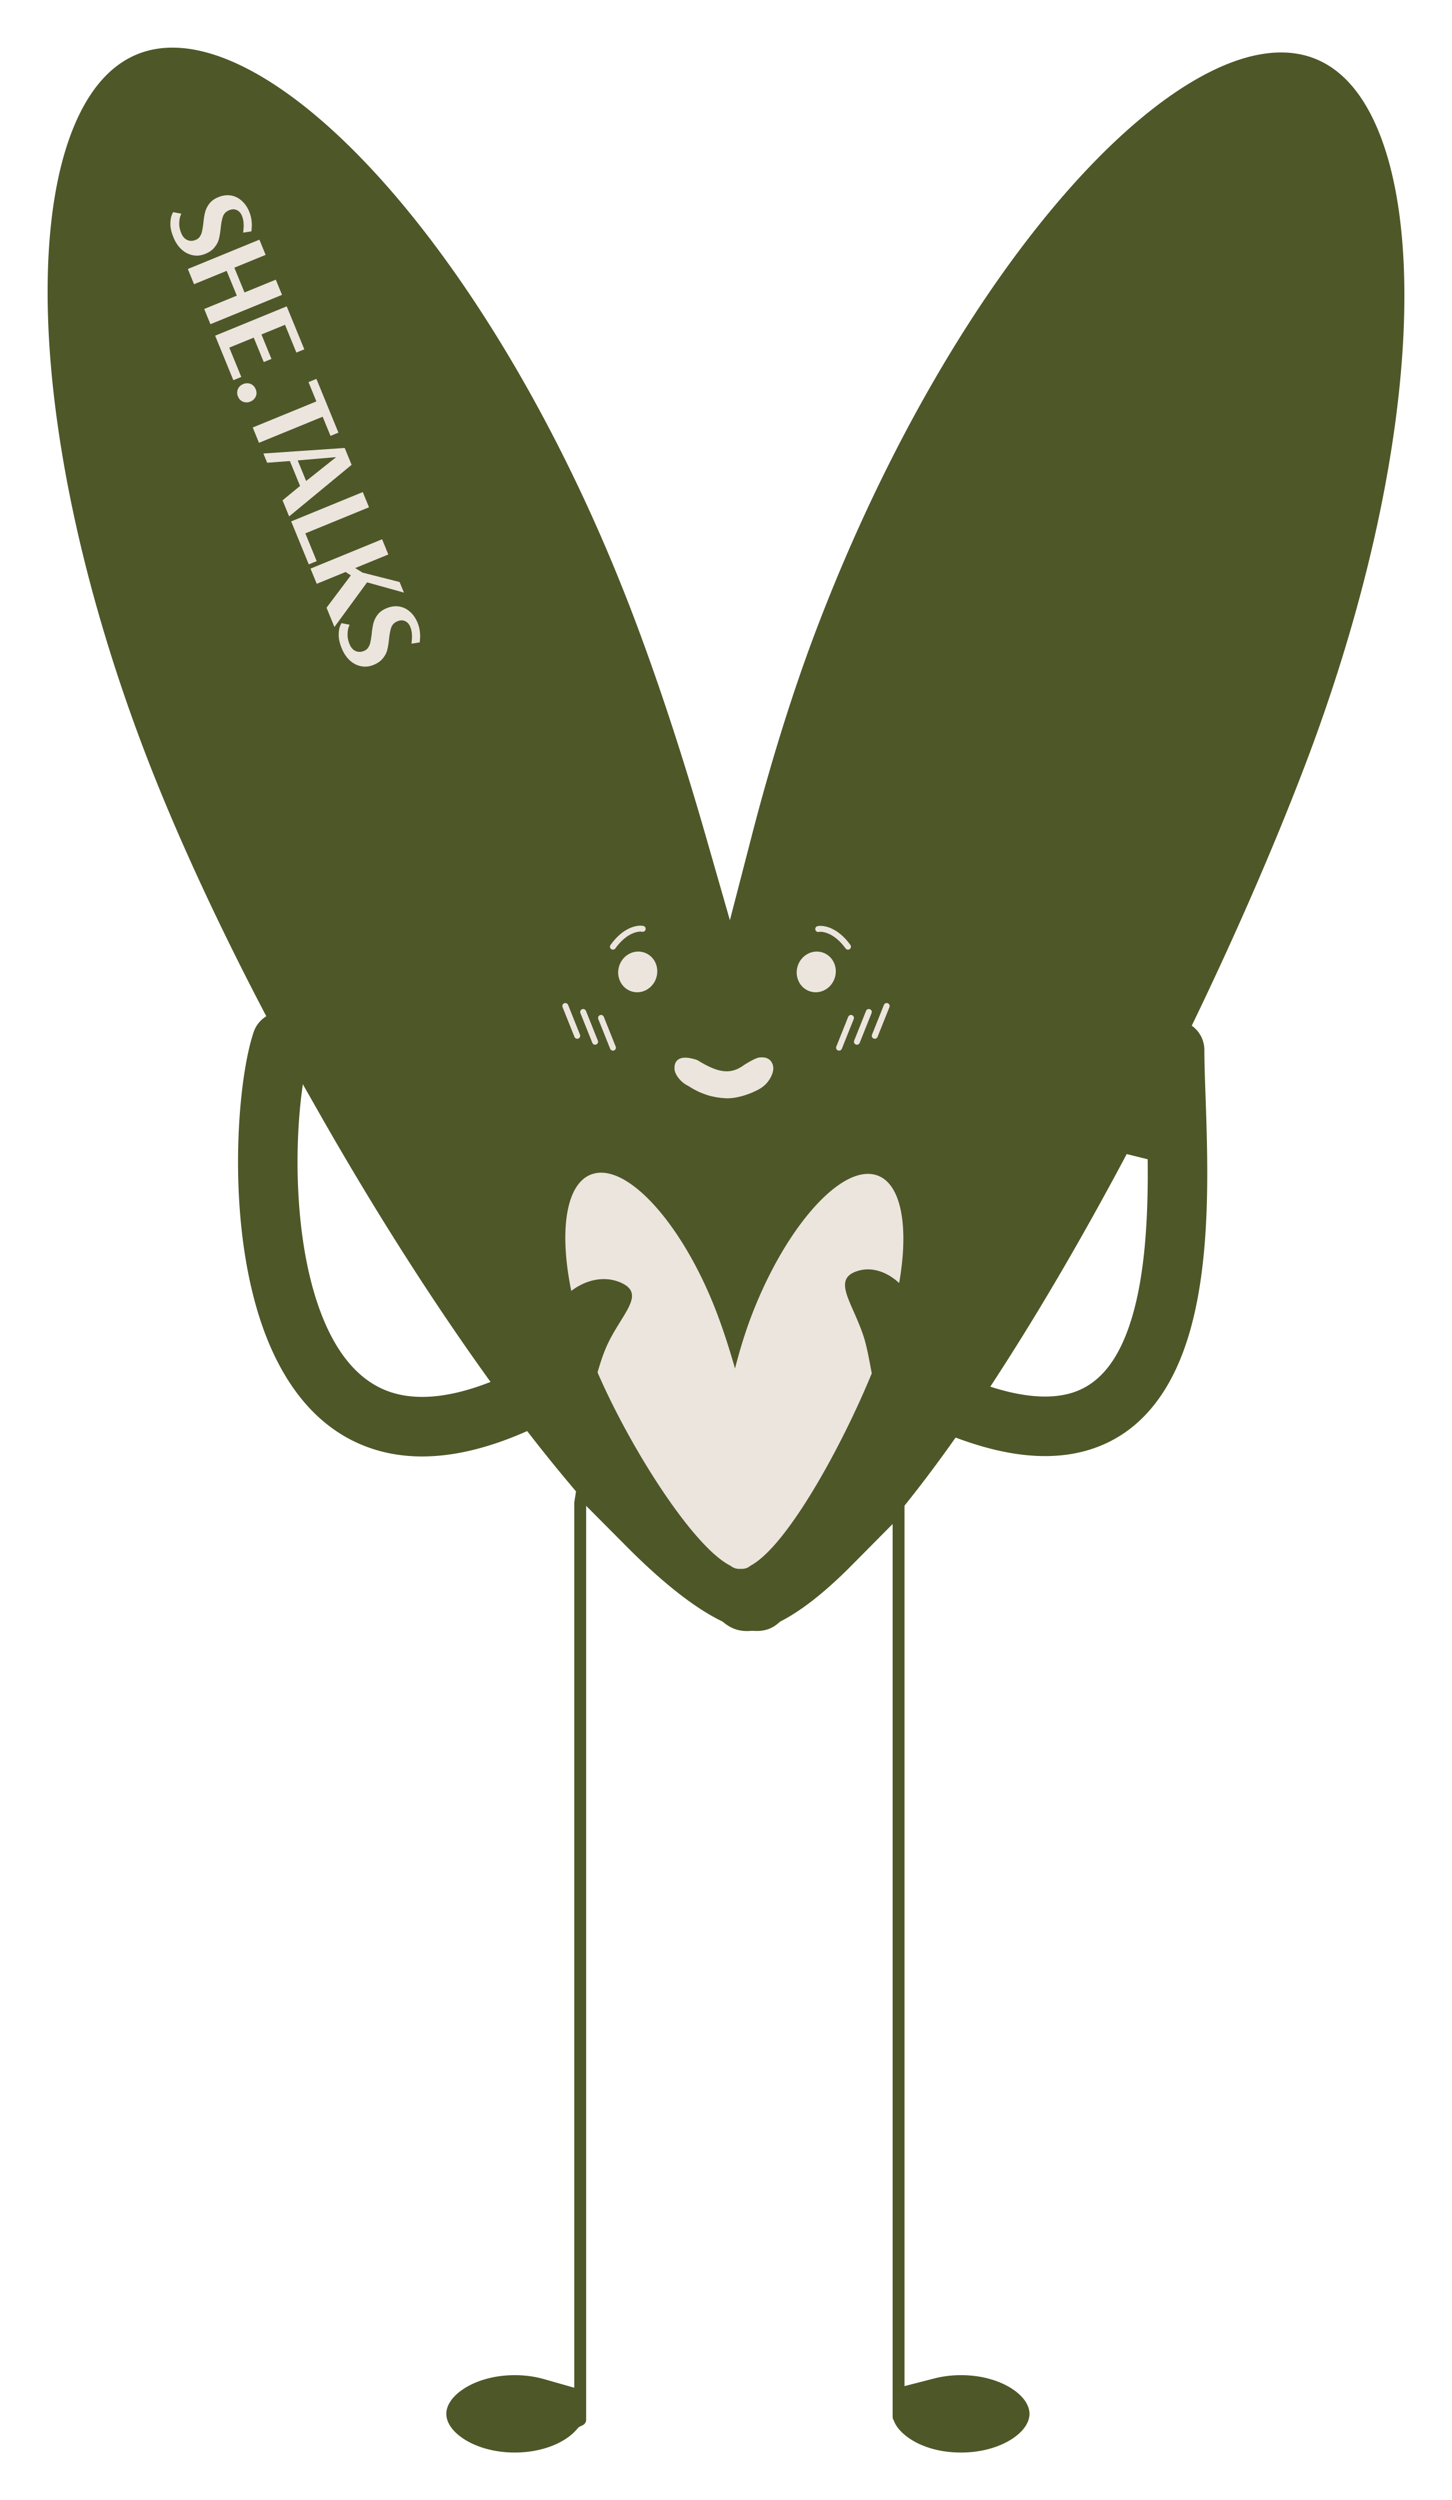<?xml version="1.0" encoding="UTF-8"?> <svg xmlns="http://www.w3.org/2000/svg" width="244" height="420" fill="none"><mask id="a" maskUnits="userSpaceOnUse" x="0" y="-1" width="244" height="421" fill="#000"><path fill="#fff" d="M0-1h244v421H0z"></path><path d="M23.398 4.771c24.714-7.154 63.515 36.268 86.663 96.987 4.285 11.239 8.511 24.098 12.396 37.636 3.257-12.576 6.993-24.587 11.074-35.292 23.477-61.571 62.543-105.684 87.257-98.529 24.714 7.156 25.717 62.87 2.24 124.442-5.529 14.502-12.649 30.756-20.624 47.04.038 2.207.136 4.818.238 7.802.128 3.72.252 7.917.228 12.276-.048 8.629-.671 18.294-3.208 26.499-2.533 8.193-7.324 15.943-16.364 18.834-5.2 1.662-11.234 1.516-18.18-.467-3.072 4.422-6.121 8.556-9.118 12.331v141.351a22.154 22.154 0 0 1 5.5-.681c8.56 0 15.5 4.701 15.5 10.5s-6.94 10.5-15.5 10.5c-7.141 0-13.154-3.272-14.951-7.723A4.967 4.967 0 0 1 146 406V265.738c-4.467 4.512-8.72 7.939-12.644 10.007-1.027.871-2.168 1.501-3.43 1.866-1.093.316-2.257.429-3.487.353-1.297.101-2.539-.012-3.717-.353-1.247-.361-2.4-.971-3.463-1.811-5.026-2.501-10.703-7.051-16.759-13.14V406.5a4.996 4.996 0 0 1-2.775 4.476C97 413.989 92.097 416 86.5 416c-8.56 0-15.5-4.701-15.5-10.5S77.94 395 86.5 395c2.127 0 4.154.29 6 .815V252.5c0-.266.02-.526.06-.78a274.558 274.558 0 0 1-8.416-10.547c-8.416 2.967-15.754 3.257-22.067 1.037-9.458-3.326-14.932-11.679-18.008-20.5-3.098-8.886-4.109-19.147-4.068-28.005.035-7.699.868-14.826 2.077-19.477-8.623-16.282-16.112-32.391-21.514-46.559C-2.584 66.949-1.316 11.927 23.398 4.771zm26.744 184.146A99.989 99.989 0 0 0 50 193.75c-.038 8.22.922 17.24 3.51 24.667 2.612 7.491 6.545 12.482 11.883 14.359 3.06 1.076 7.128 1.32 12.485-.114-9.464-13.249-18.983-28.335-27.738-43.745zm142.729 6.83c-7.018 13.215-14.426 26.002-21.815 37.397 3.916.738 6.917.526 9.197-.203 4.553-1.456 7.763-5.498 9.855-12.263 2.089-6.755 2.716-15.216 2.762-23.601.002-.445.002-.888.001-1.33z"></path></mask><path d="M23.398 4.771c24.714-7.154 63.515 36.268 86.663 96.987 4.285 11.239 8.511 24.098 12.396 37.636 3.257-12.576 6.993-24.587 11.074-35.292 23.477-61.571 62.543-105.684 87.257-98.529 24.714 7.156 25.717 62.87 2.24 124.442-5.529 14.502-12.649 30.756-20.624 47.04.038 2.207.136 4.818.238 7.802.128 3.72.252 7.917.228 12.276-.048 8.629-.671 18.294-3.208 26.499-2.533 8.193-7.324 15.943-16.364 18.834-5.2 1.662-11.234 1.516-18.18-.467-3.072 4.422-6.121 8.556-9.118 12.331v141.351a22.154 22.154 0 0 1 5.5-.681c8.56 0 15.5 4.701 15.5 10.5s-6.94 10.5-15.5 10.5c-7.141 0-13.154-3.272-14.951-7.723A4.967 4.967 0 0 1 146 406V265.738c-4.467 4.512-8.72 7.939-12.644 10.007-1.027.871-2.168 1.501-3.43 1.866-1.093.316-2.257.429-3.487.353-1.297.101-2.539-.012-3.717-.353-1.247-.361-2.4-.971-3.463-1.811-5.026-2.501-10.703-7.051-16.759-13.14V406.5a4.996 4.996 0 0 1-2.775 4.476C97 413.989 92.097 416 86.5 416c-8.56 0-15.5-4.701-15.5-10.5S77.94 395 86.5 395c2.127 0 4.154.29 6 .815V252.5c0-.266.02-.526.06-.78a274.558 274.558 0 0 1-8.416-10.547c-8.416 2.967-15.754 3.257-22.067 1.037-9.458-3.326-14.932-11.679-18.008-20.5-3.098-8.886-4.109-19.147-4.068-28.005.035-7.699.868-14.826 2.077-19.477-8.623-16.282-16.112-32.391-21.514-46.559C-2.584 66.949-1.316 11.927 23.398 4.771zm26.744 184.146A99.989 99.989 0 0 0 50 193.75c-.038 8.22.922 17.24 3.51 24.667 2.612 7.491 6.545 12.482 11.883 14.359 3.06 1.076 7.128 1.32 12.485-.114-9.464-13.249-18.983-28.335-27.738-43.745zm142.729 6.83c-7.018 13.215-14.426 26.002-21.815 37.397 3.916.738 6.917.526 9.197-.203 4.553-1.456 7.763-5.498 9.855-12.263 2.089-6.755 2.716-15.216 2.762-23.601.002-.445.002-.888.001-1.33z" fill="#4E5728"></path><path d="M23.398 4.771 22.286.93l1.112 3.842zm86.663 96.987 3.738-1.425-3.738 1.425zm12.396 37.636-3.845 1.104 4.043 14.086 3.674-14.187-3.872-1.003zm11.074-35.292-3.737-1.425 3.737 1.425zm87.257-98.529 1.112-3.842-1.112 3.842zm2.24 124.442 3.738 1.426-3.738-1.426zm-20.624 47.04-3.592-1.759-.424.865.017.963 3.999-.069zm.238 7.802 3.998-.137-3.998.137zm.228 12.276 4 .022-4-.022zm-3.208 26.499 3.821 1.181-3.821-1.181zm-16.364 18.834 1.218 3.81-1.218-3.81zm-18.18-.467 1.098-3.846-2.751-.786-1.632 2.35 3.285 2.282zM156 254.33l-3.133-2.487-.867 1.092v1.395h4zm0 141.351h-4v5.159l4.996-1.285-.996-3.874zm5.5-.681v-4 4zm0 21v4-4zm-14.951-7.723 3.709-1.498-.068-.167-.082-.16-3.559 1.825zM146 406h-4 4zm0-140.262h4v-9.724l-6.842 6.91 2.842 2.814zm-12.644 10.007-1.865-3.539-.388.205-.334.284 2.587 3.05zm-3.43 1.866 1.112 3.842-1.112-3.842zm-3.487.353.248-3.993-.279-.017-.279.022.31 3.988zm-3.717-.353-1.113 3.842 1.113-3.842zm-3.463-1.811 2.48-3.139-.326-.257-.372-.185-1.782 3.581zM102.5 262.66l2.836-2.821-6.836-6.872v9.693h4zm0 143.84h4-4zm-2.775 4.476-1.783-3.58-.677.337-.507.56 2.967 2.683zM86.5 416v4-4zm0-21v-4 4zm6 .815-1.095 3.847 5.095 1.451v-5.298h-4zm0-143.315h-4 4zm.06-.78 3.952.619.282-1.801-1.173-1.394-3.06 2.576zm-8.416-10.547 3.184-2.422-1.764-2.32-2.75.969 1.33 3.773zm-22.067 1.037-1.327 3.773 1.327-3.773zm-18.008-20.5-3.777 1.317 3.777-1.317zm-4.068-28.005-4-.018 4 .018zm2.077-19.477 3.871 1.006.391-1.504-.727-1.374-3.535 1.872zm-21.514-46.559-3.737 1.425 3.737-1.425zm29.578 61.248 3.477-1.976-6.75-11.882-.722 13.646 3.995.212zM50 193.75l-4-.019v.001l4 .018zm3.51 24.667-3.776 1.317 3.777-1.317zm11.883 14.359-1.327 3.774 1.327-3.774zm12.485-.114 1.034 3.864 5.576-1.493-3.355-4.696-3.255 2.325zm114.992-36.915 4-.006-7.533-1.87 3.533 1.876zm-21.815 37.397-3.357-2.176-3.244 5.003 5.86 1.104.741-3.931zm9.197-.203 1.218 3.81-1.218-3.81zm9.855-12.263 3.822 1.181-3.822-1.181zm2.762-23.601 4 .022-4-.022zM23.398 4.771l1.113 3.843c4.813-1.394 10.76-.452 17.707 3.278 6.929 3.72 14.463 10.02 22.116 18.585 15.292 17.113 30.55 42.699 41.99 72.706l3.737-1.425 3.738-1.425c-11.709-30.713-27.425-57.197-43.5-75.186C62.27 16.16 54.024 9.15 46.004 4.844 38 .548 29.83-1.255 22.286.93l1.112 3.842zm86.663 96.987-3.737 1.425c4.237 11.115 8.428 23.864 12.288 37.315l3.845-1.104 3.845-1.103c-3.911-13.626-8.171-26.595-12.503-37.958l-3.738 1.425zm12.396 37.636 3.872 1.003c3.228-12.463 6.921-24.329 10.94-34.87l-3.738-1.425-3.737-1.425c-4.144 10.869-7.922 23.024-11.209 35.714l3.872 1.003zm11.074-35.292 3.738 1.425c11.606-30.438 27.016-56.415 42.421-73.81 7.71-8.706 15.292-15.118 22.254-18.914 6.985-3.808 12.938-4.776 17.732-3.388l1.112-3.842 1.112-3.842c-7.563-2.19-15.761-.327-23.785 4.048-8.047 4.387-16.333 11.51-24.414 20.634-16.175 18.265-32.036 45.131-43.907 76.264l3.737 1.425zm87.257-98.529-1.113 3.842c4.707 1.363 8.648 5.104 11.536 11.59 2.907 6.527 4.572 15.5 4.769 26.455.394 21.878-5.08 50.683-16.689 81.13l3.737 1.425 3.738 1.426c11.867-31.124 17.63-60.963 17.213-84.125-.208-11.564-1.961-21.71-5.459-29.566-3.517-7.897-8.969-13.804-16.62-16.02l-1.112 3.843zm2.24 124.442-3.737-1.425c-5.48 14.373-12.55 30.515-20.479 46.706l3.592 1.759 3.593 1.76c8.02-16.377 15.19-32.743 20.769-47.374l-3.738-1.426zm-20.624 47.04-3.999.069c.038 2.251.139 4.912.24 7.87l3.997-.137 3.998-.137c-.103-3.01-.199-5.571-.236-7.733l-4 .068zm.238 7.802-3.997.137c.127 3.711.249 7.842.225 12.117l4 .022 4 .022c.024-4.442-.102-8.706-.23-12.435l-3.998.137zm.228 12.276-4-.022c-.047 8.53-.672 17.714-3.03 25.339l3.822 1.182 3.821 1.181c2.717-8.784 3.339-18.93 3.387-27.658l-4-.022zm-3.208 26.499-3.822-1.182c-2.359 7.631-6.521 13.891-13.76 16.206l1.218 3.81 1.218 3.81c10.841-3.467 16.26-12.707 18.967-21.463l-3.821-1.181zm-16.364 18.834-1.218-3.81c-4.246 1.357-9.442 1.33-15.864-.503l-1.098 3.846-1.098 3.846c7.471 2.133 14.341 2.398 20.496.431l-1.218-3.81zm-18.18-.467-3.285-2.282c-3.032 4.364-6.03 8.428-8.966 12.126L156 254.33l3.133 2.487c3.058-3.853 6.158-8.057 9.27-12.536l-3.285-2.282zM156 254.33h-4v141.351h8V254.33h-4zm0 141.351.996 3.874A18.162 18.162 0 0 1 161.5 399v-8a26.1 26.1 0 0 0-6.496.808l.996 3.873zm5.5-.681v4c3.588 0 6.657.992 8.717 2.387 2.081 1.41 2.783 2.937 2.783 4.113h8c0-4.623-2.768-8.346-6.297-10.736-3.55-2.406-8.23-3.764-13.203-3.764v4zm15.5 10.5h-4c0 1.176-.702 2.703-2.783 4.113-2.06 1.395-5.129 2.387-8.717 2.387v8c4.973 0 9.653-1.359 13.203-3.764 3.529-2.39 6.297-6.113 6.297-10.736h-4zM161.5 416v-4c-6.278 0-10.299-2.886-11.242-5.221l-3.709 1.498-3.709 1.498C145.492 416.342 153.495 420 161.5 420v-4zm-14.951-7.723 3.559-1.825A.98.98 0 0 1 150 406h-8a8.98 8.98 0 0 0 .989 4.102l3.56-1.825zM146 406h4V265.738h-8V406h4zm0-140.262-2.842-2.814c-4.324 4.366-8.248 7.481-11.667 9.282l1.865 3.539 1.865 3.539c4.43-2.335 9.011-6.075 13.621-10.731L146 265.738zm-12.644 10.007-2.587-3.05c-.627.531-1.272.876-1.956 1.074l1.113 3.842 1.112 3.842c1.84-.532 3.478-1.446 4.906-2.658l-2.588-3.05zm-3.43 1.866-1.113-3.842c-.599.173-1.298.254-2.126.202l-.248 3.993-.247 3.992c1.631.101 3.261-.044 4.846-.503l-1.112-3.842zm-3.487.353-.31-3.988c-.866.067-1.622-.012-2.295-.207l-1.112 3.842-1.113 3.842c1.685.488 3.412.633 5.141.499l-.311-3.988zm-3.717-.353 1.112-3.842c-.709-.205-1.404-.561-2.095-1.108l-2.48 3.139-2.48 3.138c1.434 1.134 3.046 1.999 4.83 2.515l1.113-3.842zm-3.463-1.811 1.782-3.581c-4.455-2.217-9.772-6.415-15.705-12.38l-2.836 2.821-2.836 2.821c6.18 6.213 12.217 11.115 17.813 13.9l1.782-3.581zM102.5 262.66h-4V406.5h8V262.66h-4zm0 143.84h-4a.998.998 0 0 1-.558.896l1.783 3.58 1.782 3.581a8.997 8.997 0 0 0 4.993-8.057h-4zm-2.775 4.476-2.967-2.683C94.968 410.272 91.259 412 86.5 412v8c6.435 0 12.532-2.295 16.191-6.34l-2.966-2.684zM86.5 416v-4c-3.588 0-6.658-.992-8.717-2.387-2.082-1.41-2.783-2.937-2.783-4.113h-8c0 4.623 2.768 8.346 6.296 10.736C76.847 418.641 81.527 420 86.5 420v-4zM71 405.5h4c0-1.176.701-2.703 2.783-4.113 2.06-1.395 5.13-2.387 8.717-2.387v-8c-4.973 0-9.653 1.358-13.204 3.764C69.768 397.154 67 400.877 67 405.5h4zM86.5 395v4c1.766 0 3.425.241 4.905.662l1.095-3.847 1.095-3.847A25.985 25.985 0 0 0 86.5 391v4zm6 .815h4V252.5h-8v143.315h4zm0-143.315h4c0-.057.004-.111.012-.161l-3.952-.619-3.951-.62a9.051 9.051 0 0 0-.11 1.4h4zm.06-.78 3.06-2.576a269.47 269.47 0 0 1-8.292-10.393l-3.184 2.422-3.184 2.421a277.91 277.91 0 0 0 8.54 10.701l3.06-2.575zm-8.416-10.547-1.33-3.773c-7.81 2.753-14.18 2.875-19.41 1.036l-1.327 3.774-1.327 3.773c7.396 2.601 15.702 2.143 24.724-1.038l-1.33-3.772zm-22.067 1.037 1.327-3.774c-7.807-2.745-12.666-9.748-15.558-18.043l-3.777 1.317-3.777 1.317c3.26 9.348 9.349 19.05 20.458 22.956l1.327-3.773zm-18.008-20.5 3.777-1.317c-2.894-8.302-3.884-18.068-3.845-26.67l-4-.018-4-.018c-.042 9.113.99 19.87 4.291 29.34l3.777-1.317zm-4.068-28.005 4 .018c.034-7.484.849-14.258 1.948-18.489l-3.871-1.006-3.871-1.006c-1.318 5.071-2.17 12.552-2.206 20.465l4 .018zm2.077-19.477 3.535-1.872c-8.567-16.176-15.982-32.134-21.311-46.112l-3.738 1.425-3.737 1.425c5.473 14.357 13.037 30.619 21.716 47.006l3.535-1.872zm-21.514-46.559 3.738-1.425C12.858 96.228 7.534 67.816 8.032 46.226c.25-10.81 1.953-19.668 4.884-26.117 2.91-6.406 6.866-10.126 11.595-11.496l-1.113-3.842L22.286.93C14.658 3.138 9.186 8.978 5.633 16.8 2.098 24.577.298 34.612.034 46.041c-.528 22.89 5.088 52.35 16.793 83.053l3.737-1.425zm29.578 61.248-3.995-.212c-.084 1.598-.138 3.28-.146 5.026l4 .019 4 .018c.007-1.607.056-3.16.135-4.64l-3.995-.211zM50 193.75l-4-.018c-.039 8.475.94 17.992 3.734 26.002l3.777-1.317 3.777-1.317c-2.386-6.843-3.325-15.368-3.288-23.332l-4-.018zm3.51 24.667-3.776 1.317c2.8 8.031 7.352 14.361 14.332 16.816l1.327-3.774 1.327-3.773c-3.696-1.3-7.01-4.953-9.432-11.903l-3.777 1.317zm11.883 14.359-1.326 3.774c3.973 1.397 8.883 1.572 14.845-.024l-1.034-3.864-1.035-3.864c-4.75 1.272-7.975.96-10.123.205l-1.327 3.773zm12.485-.114 3.255-2.325c-9.372-13.12-18.817-28.087-27.515-43.396l-3.477 1.976-3.479 1.976c8.813 15.511 18.405 30.716 27.96 44.094l3.256-2.325zm114.992-36.915-3.533-1.876c-6.975 13.135-14.325 25.818-21.639 37.097l3.357 2.176 3.356 2.177c7.464-11.512 14.93-24.402 21.992-37.698l-3.533-1.876zm-21.815 37.397-.741 3.931c4.412.832 8.106.651 11.156-.324l-1.218-3.81-1.218-3.81c-1.511.483-3.818.727-7.239.083l-.74 3.93zm9.197-.203 1.218 3.81c6.338-2.027 10.186-7.541 12.459-14.892l-3.822-1.181-3.821-1.182c-1.911 6.18-4.485 8.75-7.252 9.635l1.218 3.81zm9.855-12.263 3.822 1.181c2.268-7.335 2.893-16.278 2.94-24.76l-4-.022-4-.022c-.046 8.288-.674 16.267-2.583 22.441l3.821 1.182zm2.762-23.601 4 .022c.002-.462.002-.92.001-1.358l-4 .006-4 .006c.001.446.001.874-.001 1.302l4 .022z" fill="#fff" mask="url(#a)"></path><path d="M99.67 197.187c5.948-1.738 15.287 8.81 20.859 23.559 1.032 2.732 2.048 5.858 2.984 9.149.784-3.057 1.681-5.978 2.664-8.58 5.651-14.956 15.055-25.671 21.003-23.933 5.948 1.738 6.19 15.272.539 30.228-4.933 13.057-15.121 31.964-21.587 35.399-.247.21-.519.364-.822.453a2.44 2.44 0 0 1-.839.085 2.486 2.486 0 0 1-.895-.085 2.415 2.415 0 0 1-.832-.441c-6.888-3.458-18.872-23.048-23.757-35.981-5.572-14.749-5.266-28.115.682-29.853z" fill="#ECE5DD"></path><g filter="url(#b)"><path d="M197.386 170.391a5 5 0 0 1 5 5l.006.974c.026 2.346.138 5.191.251 8.492.127 3.72.251 7.918.227 12.276-.048 8.629-.671 18.294-3.208 26.499-2.533 8.193-7.324 15.943-16.364 18.834-8.774 2.805-19.92.463-33.819-7.168a4.993 4.993 0 0 1-2.552-3.734c-.536-1.853-.81-4.535-1.646-7.558-1.805-5.941-5.567-9.947-1.369-11.43 4.199-1.483 9.067 2.131 10.872 8.072.673 2.215.824 4.441.533 6.439 12.496 6.675 20.243 7.355 24.936 5.854 4.553-1.455 7.763-5.498 9.855-12.263 2.089-6.755 2.716-15.216 2.762-23.601.023-4.149-.095-8.181-.222-11.878-.124-3.643-.262-7.069-.262-9.808l.007-.257a5 5 0 0 1 4.993-4.743z" fill="#4E5728"></path></g><g filter="url(#c)"><path d="M42.697 172.178a5 5 0 0 1 9.4 3.404l-.19.612c-.948 3.28-1.87 9.777-1.906 17.556-.037 8.22.922 17.241 3.51 24.667 2.613 7.491 6.545 12.482 11.884 14.359 5.222 1.836 13.377 1.257 25.86-5.962-.207-1.985.122-4.157 1.063-6.242 2.384-5.285 7.786-8.006 12.065-6.076 4.279 1.93-.021 5.294-2.405 10.58-1.133 2.512-1.632 5.006-2.3 6.725a4.982 4.982 0 0 1-2.265 2.994c-14.18 8.456-25.904 10.731-35.336 7.415-9.458-3.326-14.932-11.679-18.008-20.5-3.098-8.886-4.108-19.147-4.068-28.005.04-8.78 1.12-16.817 2.609-21.285l.087-.242z" fill="#4E5728"></path></g><path d="M117.17 178.075c3.79 2.373 5.798 2.388 7.963.765 2.134-1.302 2.411-1.234 3.13-1.207.835.051 1.512.557 1.669 1.556.157.998-.639 2.525-1.641 3.285-.885.784-4.018 2.131-6.291 2.026-2.273-.105-4.243-.712-6.373-2.092-1.319-.633-2.356-2.054-2.281-3.004-.018-1.091.654-2.404 3.824-1.329z" fill="#ECE5DD"></path><ellipse cx="137.166" cy="163.271" rx="3.273" ry="3.435" transform="rotate(17.778 137.166 163.271)" fill="#ECE5DD"></ellipse><ellipse cx="107.166" cy="163.271" rx="3.273" ry="3.435" transform="rotate(17.778 107.166 163.271)" fill="#ECE5DD"></ellipse><path d="M103 159.034c2-2.8 4.167-3.167 5-3M142.5 159.034c-2-2.769-4.167-3.132-5-2.967M101 171l2 5M98 170l2 5M95 169l2 5M143 171l-2 5M146 170l-2 5M149 169l-2 5" stroke="#ECE5DD" stroke-linecap="round"></path><path d="M29.152 39.884c-.334-.814-.507-1.536-.52-2.164 0-.634.068-1.137.203-1.51.141-.36.236-.55.285-.57l1.362.263c-.025.01-.094.175-.208.496-.096.327-.147.73-.153 1.208-.001.49.11 1.007.332 1.55.238.58.576.967 1.016 1.161.44.195.913.188 1.419-.019.32-.131.563-.331.727-.6.175-.274.29-.573.345-.898.072-.318.143-.758.215-1.32.066-.719.163-1.328.29-1.826.127-.5.363-.978.709-1.436.345-.459.85-.824 1.517-1.097.728-.298 1.432-.392 2.111-.281.68.11 1.282.404 1.809.88.538.47.962 1.083 1.27 1.835.202.494.33.982.384 1.464.058.495.068.923.029 1.285-.022.369-.039.556-.051.561l-1.38.22c.012-.077.029-.264.051-.562.04-.29.045-.645.017-1.066a3.835 3.835 0 0 0-.277-1.205c-.192-.468-.482-.79-.87-.962-.375-.177-.797-.17-1.266.022-.518.212-.863.548-1.035 1.008-.172.459-.302 1.11-.39 1.953-.08.753-.18 1.37-.3 1.852-.12.481-.36.947-.723 1.398-.346.459-.864.83-1.555 1.113-.752.308-1.478.382-2.178.222-.695-.148-1.321-.482-1.88-1.002-.547-.526-.982-1.183-1.305-1.973zm2.41 5.306 12.03-4.928 1.047 2.554-5.256 2.153 1.706 4.164 5.256-2.153 1.046 2.555-12.03 4.927-1.046-2.554 5.478-2.244-1.706-4.164-5.478 2.244-1.046-2.554zm4.59 11.202 12.03-4.928 2.956 7.218-1.332.546-1.91-4.664-3.962 1.623 1.684 4.108-1.296.53-1.683-4.108L38.53 58.4l2.017 4.923-1.333.546-3.062-7.477zm3.838 10.216a1.601 1.601 0 0 1-.035-1.196c.174-.417.478-.715.91-.892.431-.176.862-.18 1.292-.01.375.177.646.47.813.877.167.407.176.8.028 1.177a1.671 1.671 0 0 1-.928.9 1.604 1.604 0 0 1-1.274.002c-.37-.165-.639-.451-.806-.858zm2.479 5.206 10.697-4.382-1.326-3.239 1.332-.545 3.7 9.031-1.333.546-1.319-3.22-10.697 4.382-1.054-2.573zm1.79 4.369 13.667-.93 1.16 2.831-10.499 8.667-1.106-2.702 2.943-2.417-1.713-4.182-3.816.287-.636-1.554zm5.77 1.16 1.417 3.46 4.989-3.967-.015-.037-6.391.543zM48.932 87.59l12.03-4.928 1.046 2.554L51.31 89.6l1.91 4.664-1.332.546-2.956-7.218zm3.248 7.93 12.03-4.927 1.046 2.554-5.57 2.282 1.243.766 6.223 1.579.727 1.776-6.194-1.72-5.487 7.5-1.326-3.239 4.085-5.434-.882-.569-4.849 1.987-1.046-2.554zm5.256 13.412c-.333-.814-.506-1.536-.52-2.165 0-.634.068-1.137.204-1.509.14-.361.236-.551.285-.571l1.361.264c-.024.01-.093.175-.207.495-.097.328-.148.731-.154 1.209 0 .49.11 1.006.333 1.549.237.58.576.967 1.016 1.162.44.194.912.188 1.418-.019.321-.132.563-.332.727-.601a2.36 2.36 0 0 0 .345-.897c.072-.318.144-.758.216-1.321a11.96 11.96 0 0 1 .29-1.826 4.05 4.05 0 0 1 .708-1.436c.345-.458.851-.824 1.517-1.097.729-.298 1.432-.391 2.112-.281.679.111 1.282.404 1.808.88.539.471.962 1.083 1.27 1.836.203.493.33.981.384 1.464.059.494.068.923.03 1.284-.022.37-.04.557-.052.562l-1.38.219c.012-.077.03-.264.051-.561.04-.29.046-.646.018-1.066a3.832 3.832 0 0 0-.278-1.205c-.192-.469-.482-.79-.87-.962-.375-.178-.797-.171-1.266.021-.518.213-.863.549-1.035 1.008-.172.46-.301 1.111-.389 1.953-.08.754-.18 1.371-.3 1.852-.12.482-.361.948-.724 1.399-.345.458-.863.829-1.554 1.112-.753.309-1.479.383-2.178.223-.695-.148-1.322-.482-1.88-1.003-.547-.525-.982-1.182-1.306-1.972z" fill="#ECE5DD"></path><defs><filter id="b" x="139.5" y="168.891" width="65.873" height="78.219" filterUnits="userSpaceOnUse" color-interpolation-filters="sRGB"><feFlood flood-opacity="0" result="BackgroundImageFix"></feFlood><feColorMatrix in="SourceAlpha" values="0 0 0 0 0 0 0 0 0 0 0 0 0 0 0 0 0 0 127 0" result="hardAlpha"></feColorMatrix><feOffset dy="1"></feOffset><feGaussianBlur stdDeviation="1.25"></feGaussianBlur><feComposite in2="hardAlpha" operator="out"></feComposite><feColorMatrix values="0 0 0 0 0.925 0 0 0 0 0.898 0 0 0 0 0.867 0 0 0 1 0"></feColorMatrix><feBlend in2="BackgroundImageFix" result="effect1_dropShadow_151_72"></feBlend><feBlend in="SourceGraphic" in2="effect1_dropShadow_151_72" result="shape"></feBlend></filter><filter id="c" x="37.5" y="167.5" width="71.202" height="79.67" filterUnits="userSpaceOnUse" color-interpolation-filters="sRGB"><feFlood flood-opacity="0" result="BackgroundImageFix"></feFlood><feColorMatrix in="SourceAlpha" values="0 0 0 0 0 0 0 0 0 0 0 0 0 0 0 0 0 0 127 0" result="hardAlpha"></feColorMatrix><feOffset dy="1"></feOffset><feGaussianBlur stdDeviation="1.25"></feGaussianBlur><feComposite in2="hardAlpha" operator="out"></feComposite><feColorMatrix values="0 0 0 0 0.925 0 0 0 0 0.898 0 0 0 0 0.867 0 0 0 1 0"></feColorMatrix><feBlend in2="BackgroundImageFix" result="effect1_dropShadow_151_72"></feBlend><feBlend in="SourceGraphic" in2="effect1_dropShadow_151_72" result="shape"></feBlend></filter></defs></svg> 